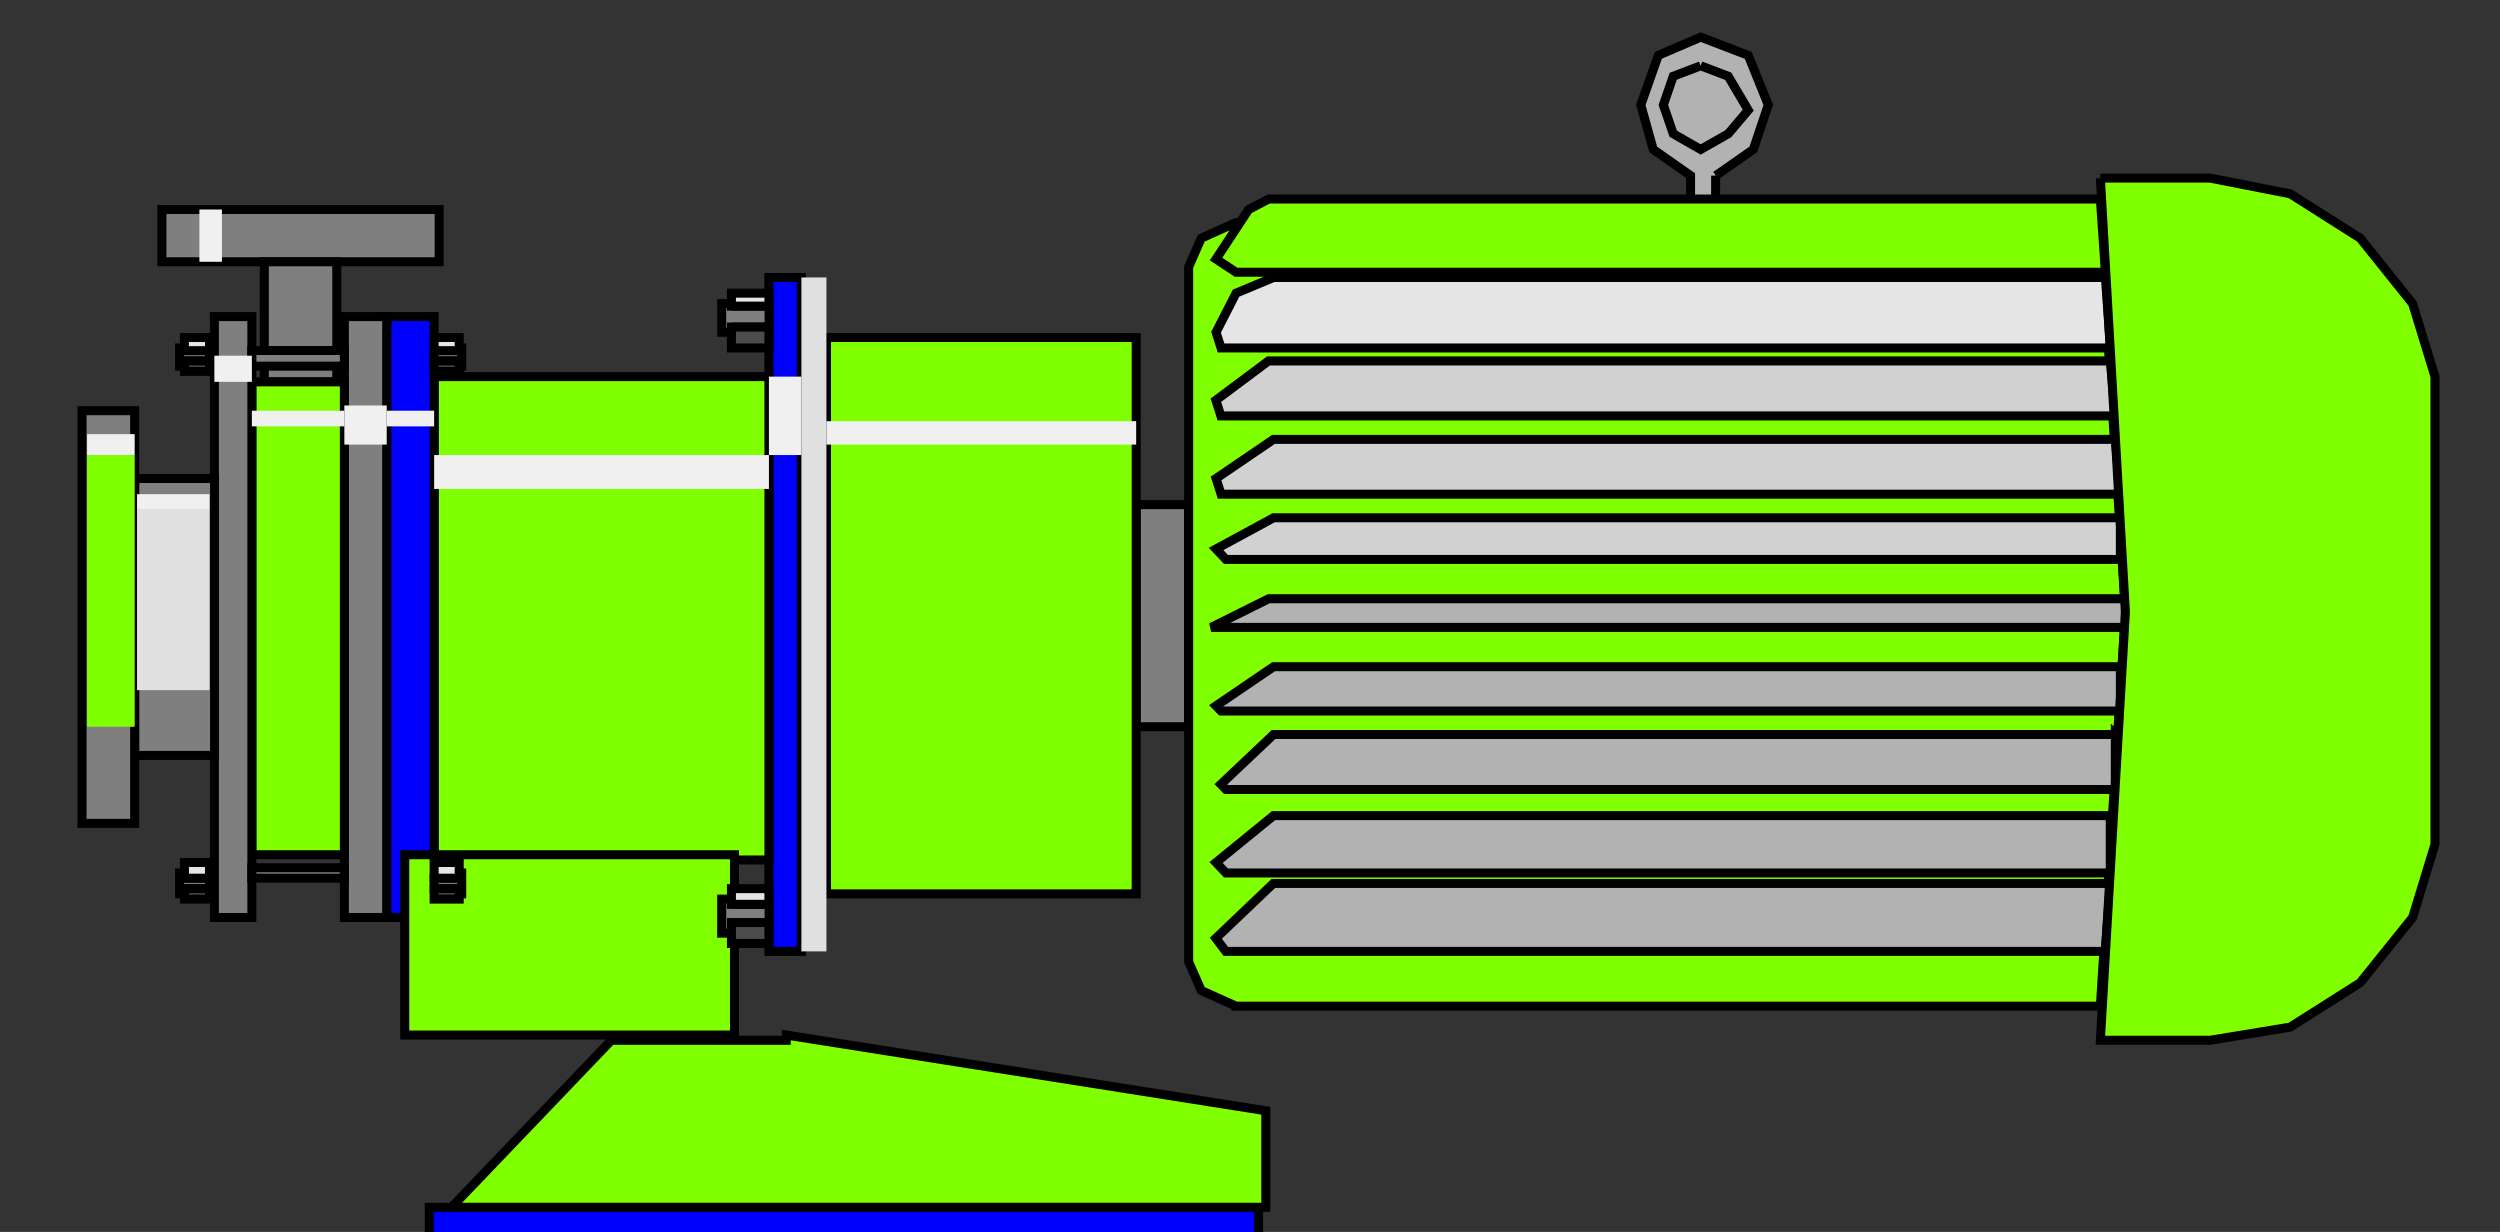 <?xml version="1.0"?>
<svg width="138.667" height="68.333" xmlns="http://www.w3.org/2000/svg" xmlns:svg="http://www.w3.org/2000/svg" enable-background="new 2.708 3.216 138.667 68.333" version="1.1" xml:space="preserve">
 <rect width="100%" height="100%" fill="#333333" stroke="none"/>
 <linearGradient id="path148_1_" x1="0.5" x2="0.51" y1="0" y2="1">
  <stop offset="0" stop-color="#7F7F7F"/>
  <stop offset="0.14" stop-color="#CCCCCC"/>
  <stop offset="0.24" stop-color="#F2F2F2"/>
  <stop offset="0.5" stop-color="#CCCCCC"/>
  <stop offset="1" stop-color="#7F7F7F"/>
 </linearGradient>
 <g class="layer">
  <title>Layer 1</title>
  <g id="svg_1">
   <path d="m15.5,21.18l-0.28,0l0,-6.37l0.28,0l0,6.37z" fill="#F0F0F0" id="path4"/>
   <path d="m33.91,57.7l9.7,0l0,-0.29l26.6,4.2l0,5.36l-45.17,0l8.87,-9.27z" fill="#7fff00" id="path6" stroke="#000000" stroke-width="0.5"/>
   <path d="m23.81,66.97l46,0l0,1.74l-46,0l0,-1.74z" fill="#0000FF" id="path8" stroke="#000000" stroke-width="0.5"/>
   <path d="m44.45,15.39l-1.8,0l0,37.38l1.8,0l0,-37.38z" fill="#0000FF" id="path10" stroke="#000000" stroke-width="0.5"/>
   <path d="m24.08,20.89l18.57,0l0,26.81l-18.57,0l0,-26.81z" fill="#7fff00" id="path12" stroke="#000000" stroke-width="0.5"/>
   <path d="m24.08,17.56l-2.63,0l0,33.33l2.63,0l0,-33.33z" fill="#0000FF" id="path14" stroke="#000000" stroke-width="0.5"/>
   <path d="m22.45,47.41l18.29,0l0,10l-18.29,0l0,-10z" fill="#7fff00" id="path16" stroke="#000000" stroke-width="0.5"/>
   <path d="m65.93,40.31l0,-12.32l-2.91,0l0,12.32l2.91,0z" fill="#7F7F7F" id="path18" stroke="#000000" stroke-width="0.5"/>
   <path d="m63.02,18.72l-17.18,0l0,30.86l17.18,0l0,-30.86z" fill="#7fff00" id="path20" stroke="#000000" stroke-width="0.5"/>
   <path d="m24.36,11.62l-15.38,0l0,2.9l15.38,0l0,-2.9z" fill="#7F7F7F" id="path22" stroke="#000000" stroke-width="0.5"/>
   <path d="m18.68,21.18l-4.02,0l0,-6.66l4.02,0l0,6.66z" fill="#7F7F7F" id="path24" stroke="#000000" stroke-width="0.5"/>
   <path d="m19.1,17.56l2.35,0l0,33.33l-2.35,0l0,-33.33z" fill="#7F7F7F" id="path26" stroke="#000000" stroke-width="0.5"/>
   <path d="m19.1,21.18l-5.13,0l0,26.23l5.13,0l0,-26.23z" fill="#7fff00" id="path28" stroke="#000000" stroke-width="0.5"/>
   <path d="m11.89,17.56l2.08,0l0,33.33l-2.08,0l0,-33.33z" fill="#7F7F7F" id="path30" stroke="#000000" stroke-width="0.5"/>
   <path d="m7.47,26.54l4.43,0l0,15.36l-4.43,0l0,-15.36z" fill="#7F7F7F" id="path32" stroke="#000000" stroke-width="0.5"/>
   <path d="m7.47,22.78l-2.92,0l0,22.89l2.92,0l0,-22.89z" fill="#7F7F7F" id="path34" stroke="#000000" stroke-width="0.5"/>
   <path d="m10.51,49.58l-0.55,0l0,-1.16l0.55,0l0,0.29l1.11,0l0,0.58l-1.11,0l0,0.29z" fill="#7F7F7F" id="path36" stroke="#000000" stroke-width="0.5"/>
   <path d="m25.47,49.58l0.14,0l0,-1.16l-0.14,0l0,0.29l-1.39,0l0,0.58l1.39,0l0,0.29z" fill="#7F7F7F" id="path38" stroke="#000000" stroke-width="0.5"/>
   <path d="m40.86,51.76l-0.83,0l0,-1.89l0.83,0l0,0.29l1.8,0l0,1.02l-1.8,0l0,0.58z" fill="#7F7F7F" id="path40" stroke="#000000" stroke-width="0.5"/>
   <path d="m40.86,18.43l-0.83,0l0,-1.59l0.83,0l0,0.14l1.8,0l0,1.16l-1.8,0l0,0.29z" fill="#7F7F7F" id="path42" stroke="#000000" stroke-width="0.5"/>
   <path d="m25.47,20.31l0.14,0l0,-1.01l-0.14,0l0,0.14l-1.39,0l0,0.58l1.39,0l0,0.29z" fill="#7F7F7F" id="path44" stroke="#000000" stroke-width="0.5"/>
   <path d="m10.51,20.31l-0.55,0l0,-1.01l0.55,0l0,0.14l1.11,0l0,0.58l-1.11,0l0,0.29z" fill="#7F7F7F" id="path46" stroke="#000000" stroke-width="0.5"/>
   <path d="m68.56,55.81l-1.93,-0.87l-0.7,-1.59l0,-38.54l0.7,-1.6l1.93,-0.87l47.94,0l1.39,21.59l-1.39,21.88l-47.94,0z" fill="#7fff00" id="path48" stroke="#000000" stroke-width="0.5"/>
   <path d="m10.23,49.29l1.39,0l0,0.58l-1.39,0l0,-0.58z" fill="#4C4C4C" id="path50" stroke="#000000" stroke-width="0.5"/>
   <path d="m25.47,49.29l-1.39,0l0,0.58l1.39,0l0,-0.58z" fill="#4C4C4C" id="path52" stroke="#000000" stroke-width="0.5"/>
   <path d="m40.57,51.17l2.08,0l0,1.16l-2.08,0l0,-1.16z" fill="#4C4C4C" id="path54" stroke="#000000" stroke-width="0.5"/>
   <path d="m40.57,18.14l2.08,0l0,1.16l-2.08,0l0,-1.16z" fill="#4C4C4C" id="path56" stroke="#000000" stroke-width="0.5"/>
   <path d="m25.47,20.02l-1.39,0l0,0.58l1.39,0l0,-0.58z" fill="#4C4C4C" id="path58" stroke="#000000" stroke-width="0.5"/>
   <path d="m10.23,20.02l1.39,0l0,0.58l-1.39,0l0,-0.58z" fill="#4C4C4C" id="path60" stroke="#000000" stroke-width="0.5"/>
   <path d="m19.1,48.13l-5.13,0l0,0.58l5.13,0l0,-0.58z" fill="#7F7F7F" id="path62" stroke="#000000" stroke-width="0.5"/>
   <path d="m19.1,19.44l-5.13,0l0,0.87l5.13,0l0,-0.87z" fill="#7F7F7F" id="path64" stroke="#000000" stroke-width="0.5"/>
   <path d="m10.23,47.84l1.39,0l0,0.87l-1.39,0l0,-0.87z" fill="#E5E5E5" id="path66" stroke="#000000" stroke-width="0.5"/>
   <path d="m25.47,47.84l-1.39,0l0,0.87l1.39,0l0,-0.87z" fill="#E5E5E5" id="path68" stroke="#000000" stroke-width="0.5"/>
   <path d="m40.57,49.29l2.08,0l0,0.87l-2.08,0l0,-0.87z" fill="#E5E5E5" id="path70" stroke="#000000" stroke-width="0.5"/>
   <path d="m40.57,16.26l2.08,0l0,0.72l-2.08,0l0,-0.72z" fill="#E5E5E5" id="path72" stroke="#000000" stroke-width="0.5"/>
   <path d="m25.47,18.72l-1.39,0l0,0.73l1.39,0l0,-0.73z" fill="#E5E5E5" id="path74" stroke="#000000" stroke-width="0.5"/>
   <path d="m10.23,18.72l1.39,0l0,0.73l-1.39,0l0,-0.73z" fill="#E5E5E5" id="path76" stroke="#000000" stroke-width="0.5"/>
   <path d="m44.45,15.39l1.39,0l0,37.38l-1.39,0l0,-37.38z" fill="#E0E0E0" id="path78"/>
   <path d="m7.6,38.28l4.02,0l0,-10l-4.02,0l0,10z" fill="#E0E0E0" id="path80"/>
   <path d="m7.47,40.31l-2.64,0l0,-15.07l2.64,0l0,15.07z" fill="#7fff00" id="path82"/>
   <path d="m63.02,23.36l-17.18,0l0,1.3l17.18,0l0,-1.3z" fill="#F0F0F0" id="path84"/>
   <path d="m44.45,20.89l-1.8,0l0,4.35l1.8,0l0,-4.35z" fill="#F0F0F0" id="path86"/>
   <path d="m24.08,25.24l18.57,0l0,1.88l-18.57,0l0,-1.88z" fill="#F0F0F0" id="path88"/>
   <path d="m24.08,22.78l-2.63,0l0,0.87l2.63,0l0,-0.87z" fill="#F0F0F0" id="path90"/>
   <path d="m19.1,22.49l2.35,0l0,2.17l-2.35,0l0,-2.17z" fill="#F0F0F0" id="path92"/>
   <path d="m19.1,22.78l-5.13,0l0,0.87l5.13,0l0,-0.87z" fill="#F0F0F0" id="path94"/>
   <path d="m12.31,11.62l-1.25,0l0,2.9l1.25,0l0,-2.9z" fill="#F0F0F0" id="path96"/>
   <path d="m11.89,19.73l2.08,0l0,1.45l-2.08,0l0,-1.45z" fill="#F0F0F0" id="path98"/>
   <path d="m7.47,24.08l-2.64,0l0,1.16l2.64,0l0,-1.16z" fill="#F0F0F0" id="path100"/>
   <path d="m7.6,27.41l4.02,0l0,0.87l-4.02,0l0,-0.87z" fill="#F0F0F0" id="path102"/>
   <path d="m95.16,9.74l0,4.78l-1.39,0l0,-2.32l0,-2.46l-2.07,-1.45l-0.69,-2.47l0.97,-2.75l2.35,-1.01l2.64,1.01l1.11,2.75l-0.83,2.47l-2.08,1.45zm-0.83,-6.09l1.53,0.58l1.11,1.88l-1.11,1.31l-1.53,0.87l-1.52,-0.87l-0.55,-1.6l0.55,-1.59l1.52,-0.58z" fill="#B2B2B2" id="path104"/>
   <path d="m95.16,9.74l0,4.78l-1.39,0l0,-2.32l0,-2.46l-2.07,-1.45l-0.69,-2.47l0.97,-2.75l2.35,-1.01l2.64,1.01l1.11,2.75l-0.83,2.47l-2.08,1.45" fill="none" id="path106" stroke="#000000" stroke-width="0.5"/>
   <path d="m94.33,3.65l1.53,0.58l1.11,1.88l-1.11,1.31l-1.53,0.87l-1.52,-0.87l-0.55,-1.6l0.55,-1.59l1.52,-0.58" fill="none" id="path108" stroke="#000000" stroke-width="0.5"/>
   <path d="m116.5,11.04l0.28,4.06l-48.22,0l-1.11,-0.73l1.81,-2.75l1.11,-0.58l46.14,0z" fill="#7fff00" id="path110" stroke="#000000" stroke-width="0.5"/>
   <path d="m116.78,15.39l0.28,3.91l-49.33,0l-0.28,-0.87l1.11,-2.17l2.08,-0.87l46.14,0z" fill="#E5E5E5" id="path112" stroke="#000000" stroke-width="0.5"/>
   <path d="m117.05,20.02l0.28,3.05l-49.61,0l-0.28,-0.87l2.92,-2.18l46.69,0z" fill="#D1D1D1" id="path114" stroke="#000000" stroke-width="0.5"/>
   <path d="m117.33,24.37l0.28,3.04l-49.88,0l-0.28,-0.87l3.19,-2.17l46.69,0z" fill="#D1D1D1" id="path116" stroke="#000000" stroke-width="0.5"/>
   <path d="m117.61,28.72l0,2.31l-49.61,0l-0.55,-0.58l3.19,-1.73l46.97,0z" fill="#D1D1D1" id="path118" stroke="#000000" stroke-width="0.5"/>
   <path d="m117.89,34.8l0,-0.87l0,-0.72l-47.52,0l-3.19,1.59l0.83,0l49.88,0z" fill="#B2B2B2" id="path120" stroke="#000000" stroke-width="0.5"/>
   <path d="m117.61,36.98l0,2.46l-49.88,0l-0.28,-0.29l3.19,-2.17l46.97,0z" fill="#B2B2B2" id="path122" stroke="#000000" stroke-width="0.5"/>
   <path d="m117.33,40.74l0,3.05l-49.33,0l-0.28,-0.29l2.92,-2.76l46.69,0z" fill="#B2B2B2" id="path124" stroke="#000000" stroke-width="0.5"/>
   <path d="m117.05,45.23l0,3.19l-49.05,0l-0.55,-0.58l3.19,-2.6l46.41,0l0,-0.01z" fill="#B2B2B2" id="path126" stroke="#000000" stroke-width="0.5"/>
   <path d="m117.05,49l-0.28,3.77l-48.78,0l-0.55,-0.73l3.19,-3.04l46.41,0z" fill="#B2B2B2" id="path128" stroke="#000000" stroke-width="0.5"/>
   <path d="m116.5,9.88l6.09,0l4.44,0.87l3.88,2.46l2.91,3.63l1.24,4.05l0,13.04l0,12.9l-1.24,4.06l-2.91,3.62l-3.88,2.46l-4.44,0.73l-6.09,0l1.39,-23.76l-1.39,-24.06" fill="#7fff00" id="path148" stroke="#000000" stroke-width="0.5"/>
  </g>
 </g>
</svg>